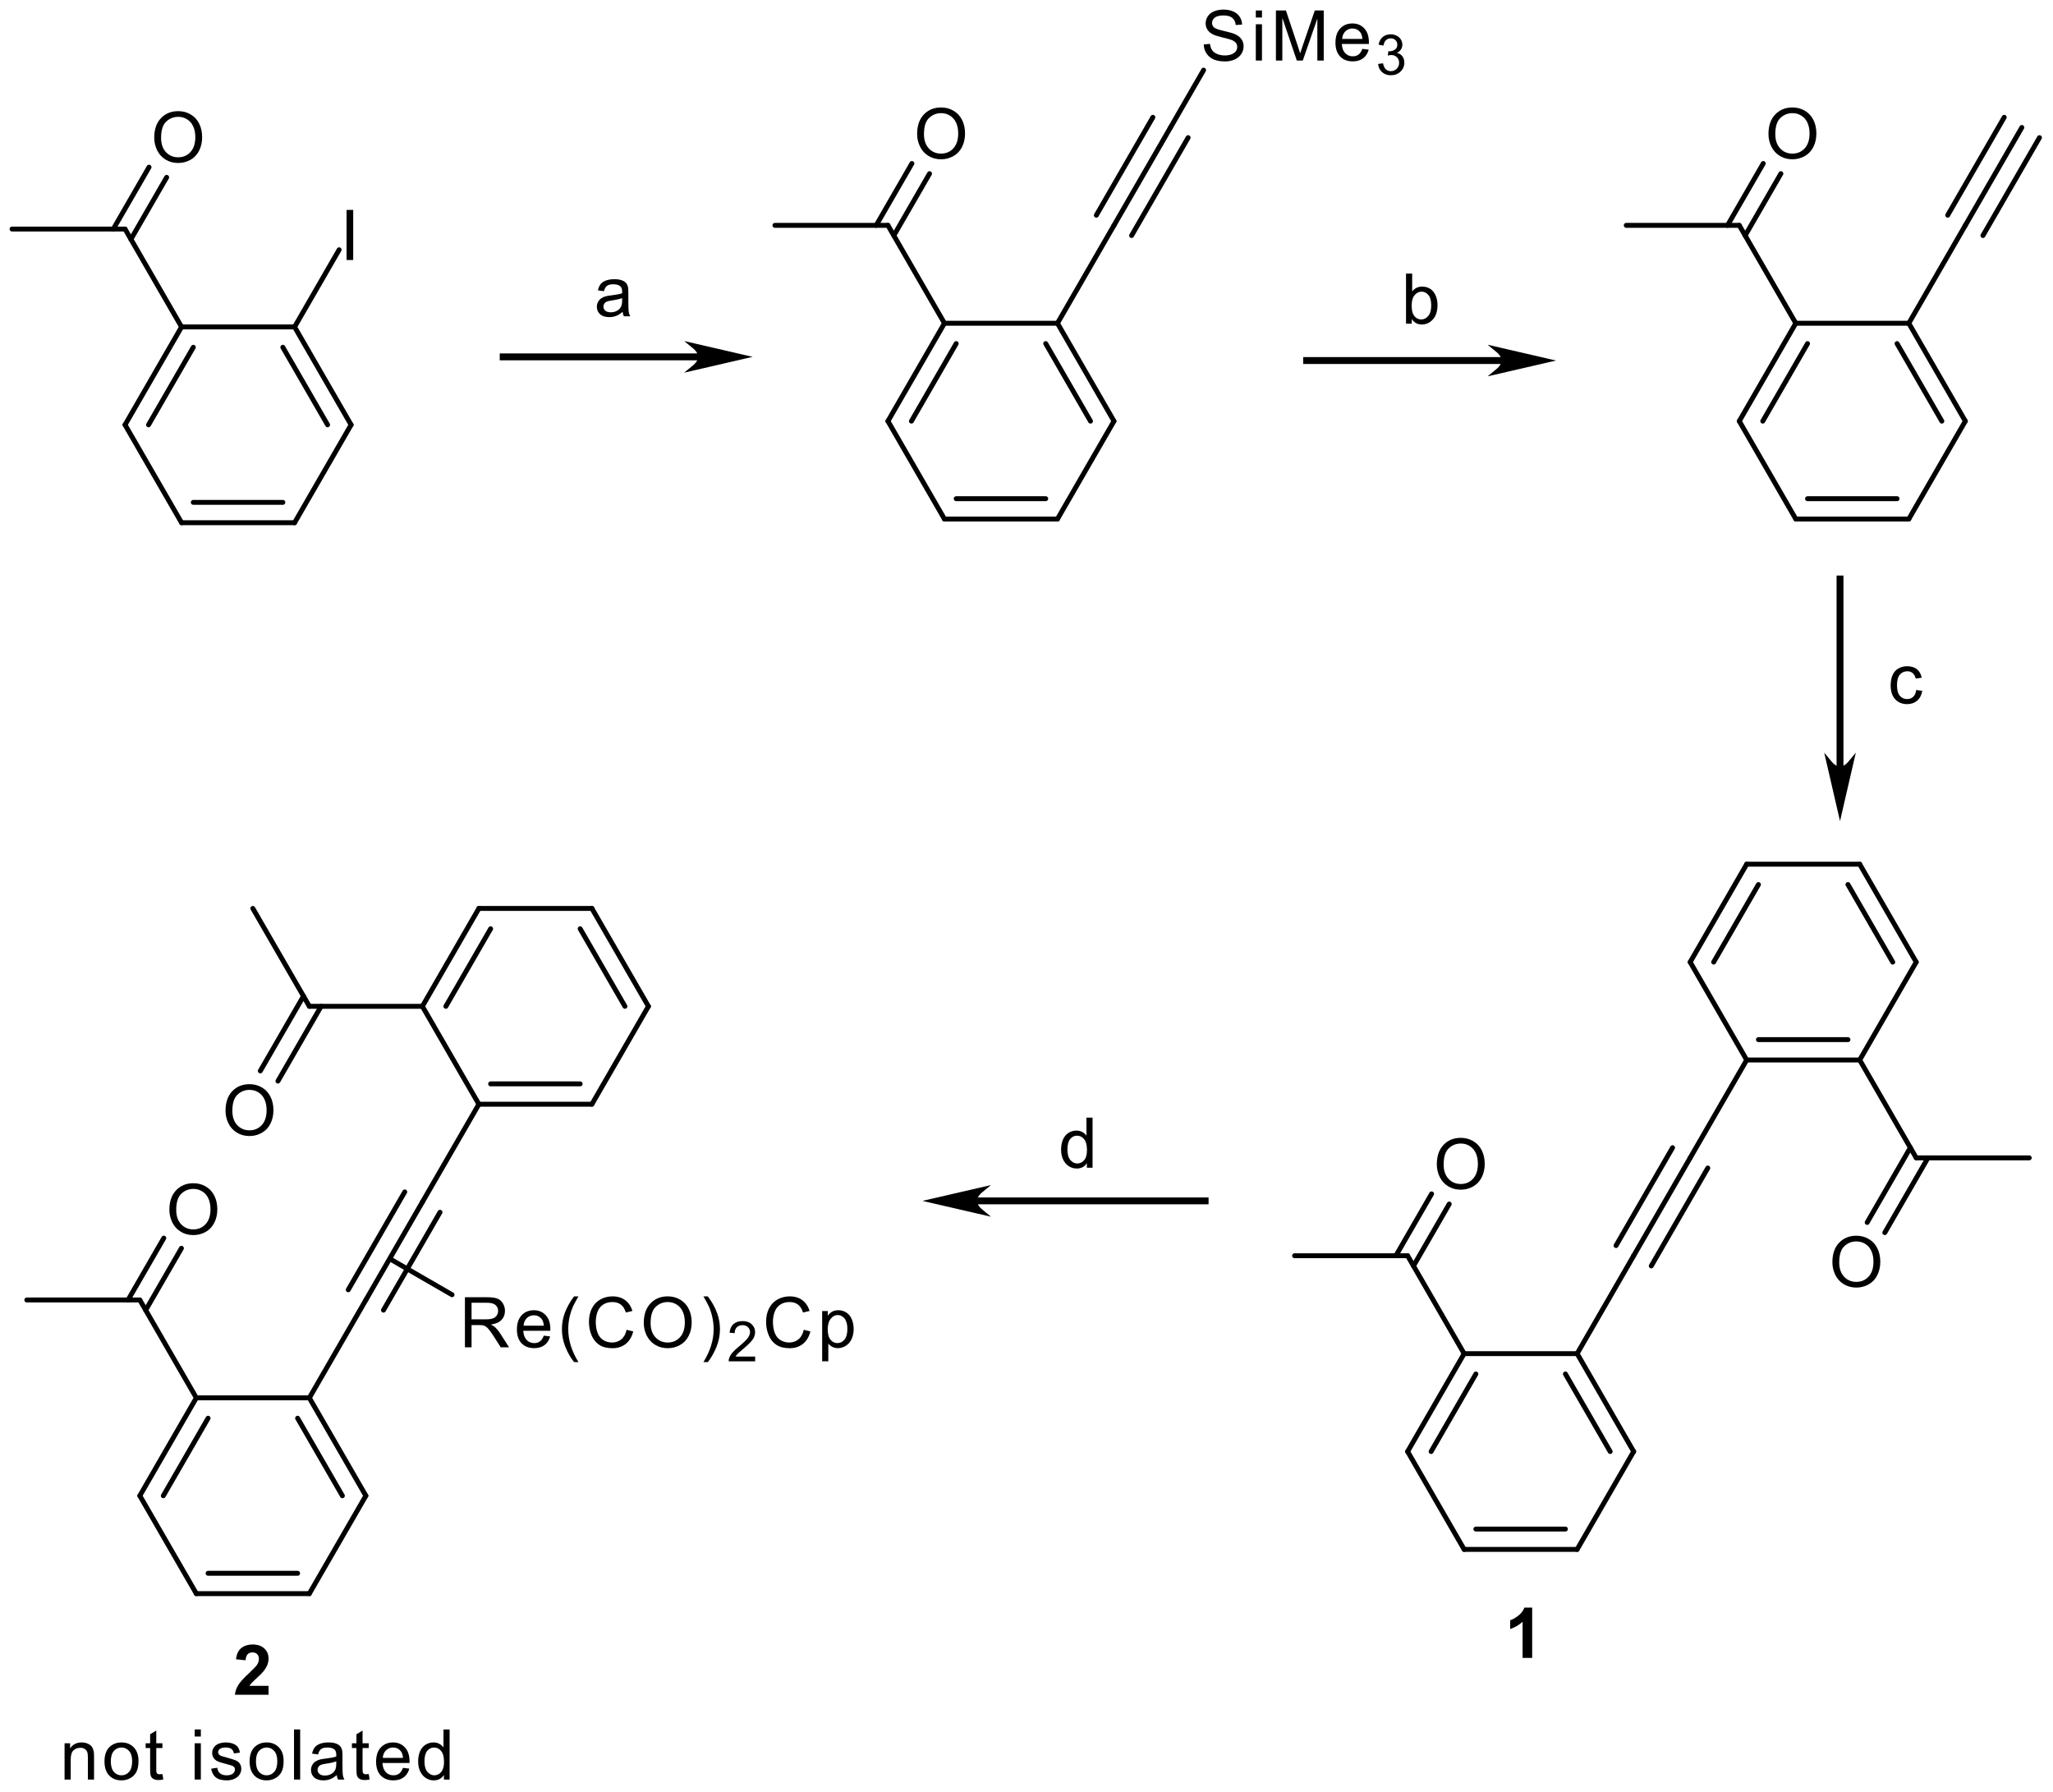 <?xml version="1.0" encoding="UTF-8"?>
<!DOCTYPE svg PUBLIC '-//W3C//DTD SVG 1.0//EN'
          'http://www.w3.org/TR/2001/REC-SVG-20010904/DTD/svg10.dtd'>
<svg stroke-dasharray="none" shape-rendering="auto" xmlns="http://www.w3.org/2000/svg" font-family="'Dialog'" text-rendering="auto" width="573" fill-opacity="1" color-interpolation="auto" color-rendering="auto" preserveAspectRatio="xMidYMid meet" font-size="12px" viewBox="0 0 573 500" fill="black" xmlns:xlink="http://www.w3.org/1999/xlink" stroke="black" image-rendering="auto" stroke-miterlimit="10" stroke-linecap="square" stroke-linejoin="miter" font-style="normal" stroke-width="1" height="500" stroke-dashoffset="0" font-weight="normal" stroke-opacity="1"
><!--Generated by the Batik Graphics2D SVG Generator--><defs id="genericDefs"
  /><g
  ><defs id="defs1"
    ><clipPath clipPathUnits="userSpaceOnUse" id="clipPath1"
      ><path d="M0.391 2.277 L215.134 2.277 L215.134 189.595 L0.391 189.595 L0.391 2.277 Z"
      /></clipPath
      ><clipPath clipPathUnits="userSpaceOnUse" id="clipPath2"
      ><path d="M80.153 160.197 L80.153 342.306 L288.925 342.306 L288.925 160.197 Z"
      /></clipPath
    ></defs
    ><g transform="scale(2.667,2.667) translate(-0.391,-2.277) matrix(1.029,0,0,1.029,-82.054,-162.501)"
    ><path d="M97.349 283.165 Q97.349 281.895 98.03 281.179 Q98.712 280.46 99.789 280.46 Q100.494 280.46 101.059 280.798 Q101.627 281.135 101.924 281.737 Q102.223 282.34 102.223 283.105 Q102.223 283.881 101.91 284.493 Q101.597 285.105 101.022 285.42 Q100.45 285.735 99.785 285.735 Q99.066 285.735 98.498 285.387 Q97.933 285.038 97.641 284.437 Q97.349 283.835 97.349 283.165 ZM98.044 283.174 Q98.044 284.097 98.538 284.627 Q99.034 285.156 99.782 285.156 Q100.542 285.156 101.034 284.62 Q101.528 284.085 101.528 283.102 Q101.528 282.479 101.317 282.015 Q101.106 281.552 100.7 281.297 Q100.297 281.039 99.791 281.039 Q99.075 281.039 98.558 281.533 Q98.044 282.024 98.044 283.174 Z" stroke="none" clip-path="url(#clipPath2)"
    /></g
    ><g transform="matrix(2.743,0,0,2.743,-219.854,-439.409)"
    ><path d="M103.099 273.205 Q103.099 271.935 103.78 271.219 Q104.462 270.501 105.539 270.501 Q106.244 270.501 106.809 270.839 Q107.377 271.175 107.674 271.778 Q107.973 272.38 107.973 273.145 Q107.973 273.922 107.66 274.534 Q107.347 275.145 106.772 275.461 Q106.2 275.776 105.535 275.776 Q104.816 275.776 104.248 275.428 Q103.683 275.078 103.391 274.478 Q103.099 273.875 103.099 273.205 ZM103.794 273.215 Q103.794 274.137 104.288 274.668 Q104.784 275.196 105.532 275.196 Q106.292 275.196 106.784 274.661 Q107.278 274.126 107.278 273.143 Q107.278 272.519 107.067 272.056 Q106.856 271.592 106.45 271.337 Q106.047 271.08 105.541 271.08 Q104.825 271.08 104.308 271.574 Q103.794 272.065 103.794 273.215 Z" stroke="none" clip-path="url(#clipPath2)"
    /></g
    ><g transform="matrix(2.743,0,0,2.743,-219.854,-439.409)"
    ><path d="M127.458 297.275 L127.458 292.178 L129.718 292.178 Q130.399 292.178 130.754 292.315 Q131.108 292.452 131.319 292.8 Q131.532 293.147 131.532 293.569 Q131.532 294.111 131.18 294.485 Q130.83 294.855 130.095 294.955 Q130.364 295.085 130.503 295.21 Q130.798 295.481 131.062 295.887 L131.949 297.275 L131.101 297.275 L130.427 296.214 Q130.13 295.755 129.938 295.511 Q129.748 295.268 129.597 295.171 Q129.446 295.073 129.289 295.036 Q129.175 295.011 128.913 295.011 L128.132 295.011 L128.132 297.275 L127.458 297.275 ZM128.132 294.426 L129.581 294.426 Q130.044 294.426 130.304 294.332 Q130.566 294.236 130.7 294.026 Q130.837 293.815 130.837 293.569 Q130.837 293.207 130.573 292.976 Q130.311 292.741 129.745 292.741 L128.132 292.741 L128.132 294.426 Z" stroke="none" clip-path="url(#clipPath2)"
    /></g
    ><g transform="matrix(2.743,0,0,2.743,-219.854,-439.409)"
    ><path d="M135.482 296.086 L136.128 296.165 Q135.975 296.733 135.56 297.046 Q135.148 297.358 134.506 297.358 Q133.695 297.358 133.219 296.86 Q132.747 296.36 132.747 295.46 Q132.747 294.529 133.226 294.014 Q133.706 293.5 134.471 293.5 Q135.21 293.5 135.679 294.005 Q136.149 294.508 136.149 295.421 Q136.149 295.476 136.147 295.588 L133.393 295.588 Q133.428 296.197 133.736 296.522 Q134.047 296.844 134.508 296.844 Q134.853 296.844 135.097 296.663 Q135.34 296.482 135.482 296.086 ZM133.428 295.073 L135.488 295.073 Q135.447 294.607 135.252 294.375 Q134.953 294.014 134.478 294.014 Q134.047 294.014 133.752 294.304 Q133.458 294.591 133.428 295.073 Z" stroke="none" clip-path="url(#clipPath2)"
    /></g
    ><g transform="matrix(2.743,0,0,2.743,-219.854,-439.409)"
    ><path d="M138.561 298.774 Q138.042 298.121 137.683 297.245 Q137.326 296.366 137.326 295.428 Q137.326 294.6 137.595 293.842 Q137.908 292.964 138.561 292.09 L139.009 292.09 Q138.589 292.813 138.452 293.124 Q138.242 293.604 138.119 294.125 Q137.97 294.774 137.97 295.432 Q137.97 297.103 139.009 298.774 L138.561 298.774 Z" stroke="none" clip-path="url(#clipPath2)"
    /></g
    ><g transform="matrix(2.743,0,0,2.743,-219.854,-439.409)"
    ><path d="M143.908 295.488 L144.583 295.657 Q144.372 296.489 143.82 296.927 Q143.268 297.363 142.473 297.363 Q141.648 297.363 141.131 297.027 Q140.617 296.691 140.346 296.056 Q140.077 295.418 140.077 294.688 Q140.077 293.891 140.381 293.3 Q140.686 292.707 141.247 292.399 Q141.808 292.09 142.483 292.09 Q143.248 292.09 143.769 292.48 Q144.291 292.869 144.497 293.576 L143.832 293.731 Q143.655 293.175 143.317 292.922 Q142.981 292.667 142.469 292.667 Q141.882 292.667 141.486 292.95 Q141.092 293.231 140.932 293.706 Q140.772 294.181 140.772 294.684 Q140.772 295.335 140.962 295.82 Q141.152 296.304 141.551 296.545 Q141.952 296.784 142.418 296.784 Q142.983 296.784 143.375 296.457 Q143.769 296.13 143.908 295.488 Z" stroke="none" clip-path="url(#clipPath2)"
    /></g
    ><g transform="matrix(2.743,0,0,2.743,-219.854,-439.409)"
    ><path d="M145.656 294.793 Q145.656 293.523 146.337 292.807 Q147.018 292.088 148.096 292.088 Q148.801 292.088 149.366 292.426 Q149.934 292.762 150.231 293.365 Q150.53 293.968 150.53 294.733 Q150.53 295.509 150.217 296.121 Q149.904 296.733 149.329 297.048 Q148.757 297.363 148.092 297.363 Q147.373 297.363 146.805 297.015 Q146.24 296.665 145.948 296.065 Q145.656 295.463 145.656 294.793 ZM146.351 294.802 Q146.351 295.724 146.845 296.255 Q147.341 296.784 148.089 296.784 Q148.849 296.784 149.341 296.248 Q149.834 295.713 149.834 294.73 Q149.834 294.107 149.624 293.643 Q149.413 293.18 149.007 292.925 Q148.604 292.667 148.099 292.667 Q147.382 292.667 146.865 293.161 Q146.351 293.652 146.351 294.802 Z" stroke="none" clip-path="url(#clipPath2)"
    /></g
    ><g transform="matrix(2.743,0,0,2.743,-219.854,-439.409)"
    ><path d="M152.174 298.774 L151.724 298.774 Q152.765 297.103 152.765 295.432 Q152.765 294.779 152.614 294.135 Q152.496 293.613 152.285 293.133 Q152.148 292.82 151.724 292.09 L152.174 292.09 Q152.827 292.964 153.14 293.842 Q153.407 294.6 153.407 295.428 Q153.407 296.366 153.048 297.245 Q152.688 298.121 152.174 298.774 Z" stroke="none" clip-path="url(#clipPath2)"
    /></g
    ><g transform="matrix(2.743,0,0,2.743,-219.854,-439.409)"
    ><path d="M156.989 298.217 L156.989 298.699 L154.293 298.699 Q154.287 298.517 154.352 298.35 Q154.454 298.076 154.68 297.809 Q154.908 297.542 155.337 297.192 Q156 296.647 156.234 296.327 Q156.468 296.009 156.468 295.725 Q156.468 295.428 156.255 295.224 Q156.043 295.019 155.7 295.019 Q155.339 295.019 155.122 295.235 Q154.905 295.452 154.903 295.836 L154.387 295.784 Q154.441 295.208 154.786 294.907 Q155.131 294.605 155.711 294.605 Q156.299 294.605 156.64 294.931 Q156.983 295.256 156.983 295.736 Q156.983 295.981 156.883 296.218 Q156.783 296.454 156.549 296.715 Q156.318 296.976 155.778 297.433 Q155.327 297.811 155.2 297.946 Q155.072 298.082 154.988 298.217 L156.989 298.217 Z" stroke="none" clip-path="url(#clipPath2)"
    /></g
    ><g transform="matrix(2.743,0,0,2.743,-219.854,-439.409)"
    ><path d="M161.934 295.488 L162.609 295.657 Q162.398 296.489 161.846 296.927 Q161.295 297.363 160.5 297.363 Q159.675 297.363 159.158 297.027 Q158.643 296.691 158.372 296.056 Q158.103 295.418 158.103 294.688 Q158.103 293.891 158.407 293.3 Q158.713 292.707 159.274 292.399 Q159.834 292.09 160.509 292.09 Q161.274 292.09 161.795 292.48 Q162.317 292.869 162.523 293.576 L161.858 293.731 Q161.682 293.175 161.343 292.922 Q161.007 292.667 160.495 292.667 Q159.909 292.667 159.512 292.95 Q159.118 293.231 158.958 293.706 Q158.798 294.181 158.798 294.684 Q158.798 295.335 158.989 295.82 Q159.179 296.304 159.577 296.545 Q159.978 296.784 160.444 296.784 Q161.01 296.784 161.401 296.457 Q161.795 296.13 161.934 295.488 Z" stroke="none" clip-path="url(#clipPath2)"
    /></g
    ><g transform="matrix(2.743,0,0,2.743,-219.854,-439.409)"
    ><path d="M163.807 298.691 L163.807 293.583 L164.377 293.583 L164.377 294.063 Q164.579 293.78 164.831 293.641 Q165.086 293.5 165.448 293.5 Q165.921 293.5 166.282 293.743 Q166.644 293.986 166.827 294.429 Q167.012 294.872 167.012 295.4 Q167.012 295.968 166.808 296.422 Q166.605 296.874 166.217 297.117 Q165.83 297.358 165.402 297.358 Q165.089 297.358 164.841 297.226 Q164.593 297.094 164.433 296.893 L164.433 298.691 L163.807 298.691 ZM164.373 295.449 Q164.373 296.163 164.66 296.503 Q164.95 296.844 165.36 296.844 Q165.777 296.844 166.074 296.492 Q166.373 296.137 166.373 295.398 Q166.373 294.691 166.081 294.341 Q165.791 293.988 165.388 293.988 Q164.989 293.988 164.681 294.364 Q164.373 294.737 164.373 295.449 Z" stroke="none" clip-path="url(#clipPath2)"
    /></g
    ><g transform="matrix(2.743,0,0,2.743,-219.854,-439.409)"
    ><path d="M115.415 186.647 L115.415 181.55 L116.09 181.55 L116.09 186.647 L115.415 186.647 Z" stroke="none" clip-path="url(#clipPath2)"
    /></g
    ><g transform="matrix(2.743,0,0,2.743,-219.854,-439.409)"
    ><path d="M95.845 174.206 Q95.845 172.935 96.527 172.219 Q97.208 171.501 98.286 171.501 Q98.99 171.501 99.556 171.839 Q100.124 172.175 100.421 172.778 Q100.719 173.38 100.719 174.145 Q100.719 174.922 100.407 175.534 Q100.094 176.145 99.519 176.461 Q98.946 176.776 98.281 176.776 Q97.563 176.776 96.995 176.428 Q96.429 176.078 96.137 175.478 Q95.845 174.875 95.845 174.206 ZM96.541 174.215 Q96.541 175.137 97.034 175.668 Q97.53 176.196 98.279 176.196 Q99.039 176.196 99.531 175.661 Q100.024 175.126 100.024 174.143 Q100.024 173.519 99.813 173.056 Q99.602 172.592 99.197 172.338 Q98.793 172.08 98.288 172.08 Q97.572 172.08 97.055 172.574 Q96.541 173.065 96.541 174.215 Z" stroke="none" clip-path="url(#clipPath2)"
    /></g
    ><g transform="matrix(2.743,0,0,2.743,-219.854,-439.409)"
    ><path d="M173.47 173.831 Q173.47 172.56 174.152 171.844 Q174.833 171.126 175.911 171.126 Q176.615 171.126 177.181 171.464 Q177.749 171.8 178.046 172.403 Q178.345 173.005 178.345 173.77 Q178.345 174.547 178.032 175.159 Q177.719 175.77 177.144 176.086 Q176.571 176.401 175.906 176.401 Q175.188 176.401 174.62 176.053 Q174.054 175.703 173.762 175.103 Q173.47 174.5 173.47 173.831 ZM174.166 173.84 Q174.166 174.762 174.659 175.293 Q175.155 175.821 175.904 175.821 Q176.664 175.821 177.155 175.286 Q177.649 174.751 177.649 173.768 Q177.649 173.144 177.438 172.681 Q177.227 172.217 176.822 171.963 Q176.418 171.705 175.913 171.705 Q175.197 171.705 174.68 172.199 Q174.166 172.69 174.166 173.84 Z" stroke="none" clip-path="url(#clipPath2)"
    /></g
    ><g transform="matrix(2.743,0,0,2.743,-219.854,-439.409)"
    ><path d="M202.632 164.715 L203.27 164.659 Q203.314 165.042 203.478 165.287 Q203.645 165.533 203.993 165.684 Q204.34 165.834 204.774 165.834 Q205.161 165.834 205.455 165.721 Q205.752 165.605 205.896 165.406 Q206.039 165.206 206.039 164.97 Q206.039 164.729 205.9 164.55 Q205.761 164.372 205.441 164.249 Q205.237 164.17 204.535 164.001 Q203.833 163.832 203.55 163.684 Q203.186 163.491 203.006 163.208 Q202.827 162.926 202.827 162.573 Q202.827 162.189 203.045 161.852 Q203.265 161.516 203.685 161.343 Q204.106 161.169 204.621 161.169 Q205.189 161.169 205.62 161.352 Q206.053 161.535 206.285 161.89 Q206.519 162.244 206.538 162.691 L205.891 162.74 Q205.838 162.258 205.536 162.012 Q205.237 161.764 204.649 161.764 Q204.037 161.764 203.756 161.989 Q203.478 162.212 203.478 162.529 Q203.478 162.803 203.675 162.981 Q203.87 163.157 204.693 163.345 Q205.516 163.53 205.821 163.67 Q206.267 163.874 206.477 164.189 Q206.691 164.504 206.691 164.914 Q206.691 165.32 206.457 165.681 Q206.225 166.041 205.787 166.242 Q205.351 166.442 204.806 166.442 Q204.113 166.442 203.645 166.24 Q203.179 166.036 202.913 165.633 Q202.646 165.227 202.632 164.715 Z" stroke="none" clip-path="url(#clipPath2)"
    /></g
    ><g transform="matrix(2.743,0,0,2.743,-219.854,-439.409)"
    ><path d="M207.932 161.975 L207.932 161.257 L208.558 161.257 L208.558 161.975 L207.932 161.975 ZM207.932 166.353 L207.932 162.661 L208.558 162.661 L208.558 166.353 L207.932 166.353 Z" stroke="none" clip-path="url(#clipPath2)"
    /></g
    ><g transform="matrix(2.743,0,0,2.743,-219.854,-439.409)"
    ><path d="M209.978 166.353 L209.978 161.257 L210.994 161.257 L212.201 164.865 Q212.368 165.369 212.445 165.619 Q212.53 165.341 212.716 164.803 L213.935 161.257 L214.843 161.257 L214.843 166.353 L214.192 166.353 L214.192 162.087 L212.711 166.353 L212.104 166.353 L210.63 162.015 L210.63 166.353 L209.978 166.353 Z" stroke="none" clip-path="url(#clipPath2)"
    /></g
    ><g transform="matrix(2.743,0,0,2.743,-219.854,-439.409)"
    ><path d="M218.771 165.165 L219.418 165.243 Q219.265 165.811 218.85 166.124 Q218.437 166.437 217.795 166.437 Q216.984 166.437 216.509 165.939 Q216.036 165.438 216.036 164.539 Q216.036 163.607 216.516 163.093 Q216.996 162.578 217.761 162.578 Q218.5 162.578 218.968 163.083 Q219.439 163.586 219.439 164.499 Q219.439 164.555 219.436 164.666 L216.683 164.666 Q216.718 165.276 217.026 165.6 Q217.336 165.922 217.798 165.922 Q218.143 165.922 218.386 165.742 Q218.63 165.561 218.771 165.165 ZM216.718 164.152 L218.778 164.152 Q218.736 163.686 218.542 163.454 Q218.243 163.093 217.767 163.093 Q217.336 163.093 217.042 163.382 Q216.748 163.67 216.718 164.152 Z" stroke="none" clip-path="url(#clipPath2)"
    /></g
    ><g transform="matrix(2.743,0,0,2.743,-219.854,-439.409)"
    ><path d="M220.374 166.7 L220.874 166.633 Q220.961 167.06 221.167 167.247 Q221.375 167.435 221.673 167.435 Q222.026 167.435 222.268 167.19 Q222.513 166.945 222.513 166.583 Q222.513 166.238 222.287 166.016 Q222.063 165.792 221.714 165.792 Q221.573 165.792 221.362 165.847 L221.417 165.408 Q221.468 165.413 221.497 165.413 Q221.818 165.413 222.074 165.247 Q222.33 165.08 222.33 164.731 Q222.33 164.457 222.143 164.277 Q221.957 164.095 221.662 164.095 Q221.369 164.095 221.175 164.279 Q220.98 164.462 220.924 164.829 L220.424 164.74 Q220.516 164.236 220.841 163.96 Q221.167 163.684 221.651 163.684 Q221.985 163.684 222.265 163.826 Q222.547 163.969 222.695 164.218 Q222.843 164.464 222.843 164.742 Q222.843 165.007 222.701 165.224 Q222.56 165.441 222.281 165.569 Q222.643 165.653 222.843 165.916 Q223.044 166.177 223.044 166.572 Q223.044 167.106 222.654 167.479 Q222.265 167.85 221.67 167.85 Q221.134 167.85 220.778 167.531 Q220.424 167.21 220.374 166.7 Z" stroke="none" clip-path="url(#clipPath2)"
    /></g
    ><g transform="matrix(2.743,0,0,2.743,-219.854,-439.409)"
    ><path d="M260.095 173.831 Q260.095 172.56 260.777 171.844 Q261.458 171.126 262.536 171.126 Q263.24 171.126 263.806 171.464 Q264.374 171.8 264.671 172.403 Q264.969 173.005 264.969 173.77 Q264.969 174.547 264.657 175.159 Q264.344 175.77 263.769 176.086 Q263.196 176.401 262.531 176.401 Q261.813 176.401 261.245 176.053 Q260.679 175.703 260.387 175.103 Q260.095 174.5 260.095 173.831 ZM260.791 173.84 Q260.791 174.762 261.284 175.293 Q261.78 175.821 262.529 175.821 Q263.289 175.821 263.781 175.286 Q264.274 174.751 264.274 173.768 Q264.274 173.144 264.063 172.681 Q263.852 172.217 263.447 171.963 Q263.043 171.705 262.538 171.705 Q261.822 171.705 261.305 172.199 Q260.791 172.69 260.791 173.84 Z" stroke="none" clip-path="url(#clipPath2)"
    /></g
    ><g transform="matrix(2.743,0,0,2.743,-219.854,-439.409)"
    ><path d="M226.349 278.665 Q226.349 277.395 227.03 276.679 Q227.711 275.96 228.789 275.96 Q229.494 275.96 230.059 276.298 Q230.627 276.635 230.924 277.237 Q231.223 277.84 231.223 278.605 Q231.223 279.381 230.91 279.993 Q230.597 280.605 230.022 280.92 Q229.45 281.235 228.785 281.235 Q228.066 281.235 227.498 280.887 Q226.933 280.538 226.641 279.937 Q226.349 279.335 226.349 278.665 ZM227.044 278.674 Q227.044 279.597 227.538 280.127 Q228.034 280.656 228.782 280.656 Q229.542 280.656 230.034 280.12 Q230.528 279.585 230.528 278.602 Q230.528 277.979 230.316 277.515 Q230.106 277.052 229.7 276.797 Q229.297 276.539 228.792 276.539 Q228.075 276.539 227.559 277.033 Q227.044 277.524 227.044 278.674 Z" stroke="none" clip-path="url(#clipPath2)"
    /></g
    ><g transform="matrix(2.743,0,0,2.743,-219.854,-439.409)"
    ><path d="M266.599 288.624 Q266.599 287.354 267.28 286.638 Q267.962 285.919 269.039 285.919 Q269.744 285.919 270.309 286.258 Q270.877 286.594 271.174 287.196 Q271.473 287.799 271.473 288.564 Q271.473 289.34 271.16 289.952 Q270.847 290.564 270.272 290.879 Q269.7 291.195 269.035 291.195 Q268.316 291.195 267.748 290.847 Q267.183 290.497 266.891 289.897 Q266.599 289.294 266.599 288.624 ZM267.294 288.633 Q267.294 289.556 267.788 290.087 Q268.284 290.615 269.032 290.615 Q269.793 290.615 270.284 290.08 Q270.778 289.544 270.778 288.562 Q270.778 287.938 270.567 287.475 Q270.356 287.011 269.95 286.756 Q269.547 286.499 269.042 286.499 Q268.325 286.499 267.809 286.993 Q267.294 287.484 267.294 288.633 Z" stroke="none" clip-path="url(#clipPath2)"
    /></g
    ><g stroke-width="0.5" transform="matrix(2.743,0,0,2.743,-219.854,-439.409)" stroke-linejoin="round" stroke-linecap="round"
    ><path fill="none" d="M94.378 312.375 L100.128 322.334" clip-path="url(#clipPath2)"
    /></g
    ><g stroke-width="0.5" transform="matrix(2.743,0,0,2.743,-219.854,-439.409)" stroke-linejoin="round" stroke-linecap="round"
    ><path fill="none" d="M100.128 322.334 L111.628 322.334 M101.323 320.264 L110.433 320.264" clip-path="url(#clipPath2)"
    /></g
    ><g stroke-width="0.5" transform="matrix(2.743,0,0,2.743,-219.854,-439.409)" stroke-linejoin="round" stroke-linecap="round"
    ><path fill="none" d="M111.628 322.334 L117.378 312.375" clip-path="url(#clipPath2)"
    /></g
    ><g stroke-width="0.5" transform="matrix(2.743,0,0,2.743,-219.854,-439.409)" stroke-linejoin="round" stroke-linecap="round"
    ><path fill="none" d="M117.378 312.375 L111.628 302.416 M114.988 312.375 L110.433 304.486" clip-path="url(#clipPath2)"
    /></g
    ><g stroke-width="0.5" transform="matrix(2.743,0,0,2.743,-219.854,-439.409)" stroke-linejoin="round" stroke-linecap="round"
    ><path fill="none" d="M111.628 302.416 L100.128 302.416" clip-path="url(#clipPath2)"
    /></g
    ><g stroke-width="0.5" transform="matrix(2.743,0,0,2.743,-219.854,-439.409)" stroke-linejoin="round" stroke-linecap="round"
    ><path fill="none" d="M100.128 302.416 L94.378 312.375 M101.323 304.486 L96.769 312.375" clip-path="url(#clipPath2)"
    /></g
    ><g stroke-width="0.5" transform="matrix(2.743,0,0,2.743,-219.854,-439.409)" stroke-linejoin="round" stroke-linecap="round"
    ><path fill="none" d="M100.128 302.416 L94.378 292.456" clip-path="url(#clipPath2)"
    /></g
    ><g stroke-width="0.5" transform="matrix(2.743,0,0,2.743,-219.854,-439.409)" stroke-linejoin="round" stroke-linecap="round"
    ><path fill="none" d="M94.378 292.456 L82.878 292.456" clip-path="url(#clipPath2)"
    /></g
    ><g stroke-width="0.5" transform="matrix(2.743,0,0,2.743,-219.854,-439.409)" stroke-linejoin="round" stroke-linecap="round"
    ><path fill="none" d="M94.976 293.491 L98.61 287.197 M93.183 292.456 L96.817 286.162" clip-path="url(#clipPath2)"
    /></g
    ><g stroke-width="0.5" transform="matrix(2.743,0,0,2.743,-219.854,-439.409)" stroke-linejoin="round" stroke-linecap="round"
    ><path fill="none" d="M111.628 302.416 L117.378 292.456" clip-path="url(#clipPath2)"
    /></g
    ><g stroke-width="0.5" transform="matrix(2.743,0,0,2.743,-219.854,-439.409)" stroke-linejoin="round" stroke-linecap="round"
    ><path fill="none" d="M117.378 292.456 L123.128 282.497 M115.586 291.421 L121.336 281.462 M119.171 293.491 L124.921 283.532" clip-path="url(#clipPath2)"
    /></g
    ><g stroke-width="0.5" transform="matrix(2.743,0,0,2.743,-219.854,-439.409)" stroke-linejoin="round" stroke-linecap="round"
    ><path fill="none" d="M123.128 282.497 L128.878 272.538" clip-path="url(#clipPath2)"
    /></g
    ><g stroke-width="0.5" transform="matrix(2.743,0,0,2.743,-219.854,-439.409)" stroke-linejoin="round" stroke-linecap="round"
    ><path fill="none" d="M120 288.375 L126.145 291.923" clip-path="url(#clipPath2)"
    /></g
    ><g stroke-width="0.5" transform="matrix(2.743,0,0,2.743,-219.854,-439.409)" stroke-linejoin="round" stroke-linecap="round"
    ><path fill="none" d="M128.878 272.538 L140.378 272.538 M130.073 270.468 L139.183 270.468" clip-path="url(#clipPath2)"
    /></g
    ><g stroke-width="0.5" transform="matrix(2.743,0,0,2.743,-219.854,-439.409)" stroke-linejoin="round" stroke-linecap="round"
    ><path fill="none" d="M140.378 272.538 L146.128 262.579" clip-path="url(#clipPath2)"
    /></g
    ><g stroke-width="0.5" transform="matrix(2.743,0,0,2.743,-219.854,-439.409)" stroke-linejoin="round" stroke-linecap="round"
    ><path fill="none" d="M146.128 262.579 L140.378 252.619 M143.738 262.579 L139.183 254.689" clip-path="url(#clipPath2)"
    /></g
    ><g stroke-width="0.5" transform="matrix(2.743,0,0,2.743,-219.854,-439.409)" stroke-linejoin="round" stroke-linecap="round"
    ><path fill="none" d="M140.378 252.619 L128.878 252.619" clip-path="url(#clipPath2)"
    /></g
    ><g stroke-width="0.5" transform="matrix(2.743,0,0,2.743,-219.854,-439.409)" stroke-linejoin="round" stroke-linecap="round"
    ><path fill="none" d="M128.878 252.619 L123.128 262.579 M130.073 254.689 L125.519 262.579" clip-path="url(#clipPath2)"
    /></g
    ><g stroke-width="0.5" transform="matrix(2.743,0,0,2.743,-219.854,-439.409)" stroke-linejoin="round" stroke-linecap="round"
    ><path fill="none" d="M123.128 262.579 L128.878 272.538" clip-path="url(#clipPath2)"
    /></g
    ><g stroke-width="0.5" transform="matrix(2.743,0,0,2.743,-219.854,-439.409)" stroke-linejoin="round" stroke-linecap="round"
    ><path fill="none" d="M123.128 262.579 L111.628 262.579" clip-path="url(#clipPath2)"
    /></g
    ><g stroke-width="0.5" transform="matrix(2.743,0,0,2.743,-219.854,-439.409)" stroke-linejoin="round" stroke-linecap="round"
    ><path fill="none" d="M111.628 262.579 L105.878 252.619" clip-path="url(#clipPath2)"
    /></g
    ><g stroke-width="0.5" transform="matrix(2.743,0,0,2.743,-219.854,-439.409)" stroke-linejoin="round" stroke-linecap="round"
    ><path fill="none" d="M111.031 261.543 L106.639 269.15 M112.823 262.579 L108.432 270.185" clip-path="url(#clipPath2)"
    /></g
    ><g stroke-width="0.5" transform="matrix(2.743,0,0,2.743,-219.854,-439.409)" stroke-linejoin="round" stroke-linecap="round"
    ><path fill="none" d="M98.625 213.375 L110.125 213.375 M99.82 211.305 L108.93 211.305" clip-path="url(#clipPath2)"
    /></g
    ><g stroke-width="0.5" transform="matrix(2.743,0,0,2.743,-219.854,-439.409)" stroke-linejoin="round" stroke-linecap="round"
    ><path fill="none" d="M110.125 213.375 L115.875 203.416" clip-path="url(#clipPath2)"
    /></g
    ><g stroke-width="0.5" transform="matrix(2.743,0,0,2.743,-219.854,-439.409)" stroke-linejoin="round" stroke-linecap="round"
    ><path fill="none" d="M115.875 203.416 L110.125 193.456 M113.485 203.416 L108.93 195.526" clip-path="url(#clipPath2)"
    /></g
    ><g stroke-width="0.5" transform="matrix(2.743,0,0,2.743,-219.854,-439.409)" stroke-linejoin="round" stroke-linecap="round"
    ><path fill="none" d="M110.125 193.456 L98.625 193.456" clip-path="url(#clipPath2)"
    /></g
    ><g stroke-width="0.5" transform="matrix(2.743,0,0,2.743,-219.854,-439.409)" stroke-linejoin="round" stroke-linecap="round"
    ><path fill="none" d="M98.625 193.456 L92.875 203.416 M99.82 195.526 L95.265 203.416" clip-path="url(#clipPath2)"
    /></g
    ><g stroke-width="0.5" transform="matrix(2.743,0,0,2.743,-219.854,-439.409)" stroke-linejoin="round" stroke-linecap="round"
    ><path fill="none" d="M92.875 203.416 L98.625 213.375" clip-path="url(#clipPath2)"
    /></g
    ><g stroke-width="0.5" transform="matrix(2.743,0,0,2.743,-219.854,-439.409)" stroke-linejoin="round" stroke-linecap="round"
    ><path fill="none" d="M98.625 193.456 L92.875 183.497" clip-path="url(#clipPath2)"
    /></g
    ><g stroke-width="0.5" transform="matrix(2.743,0,0,2.743,-219.854,-439.409)" stroke-linejoin="round" stroke-linecap="round"
    ><path fill="none" d="M92.875 183.497 L81.375 183.497" clip-path="url(#clipPath2)"
    /></g
    ><g stroke-width="0.5" transform="matrix(2.743,0,0,2.743,-219.854,-439.409)" stroke-linejoin="round" stroke-linecap="round"
    ><path fill="none" d="M110.125 193.456 L114.656 185.608" clip-path="url(#clipPath2)"
    /></g
    ><g stroke-width="0.5" transform="matrix(2.743,0,0,2.743,-219.854,-439.409)" stroke-linejoin="round" stroke-linecap="round"
    ><path fill="none" d="M93.473 184.532 L97.107 178.237 M91.68 183.497 L95.314 177.202" clip-path="url(#clipPath2)"
    /></g
    ><g stroke-width="0.5" transform="matrix(2.743,0,0,2.743,-219.854,-439.409)" stroke-linejoin="round" stroke-linecap="round"
    ><path fill="none" d="M176.25 213 L187.75 213 M177.445 210.93 L186.555 210.93" clip-path="url(#clipPath2)"
    /></g
    ><g stroke-width="0.5" transform="matrix(2.743,0,0,2.743,-219.854,-439.409)" stroke-linejoin="round" stroke-linecap="round"
    ><path fill="none" d="M187.75 213 L193.5 203.041" clip-path="url(#clipPath2)"
    /></g
    ><g stroke-width="0.5" transform="matrix(2.743,0,0,2.743,-219.854,-439.409)" stroke-linejoin="round" stroke-linecap="round"
    ><path fill="none" d="M193.5 203.041 L187.75 193.081 M191.11 203.041 L186.555 195.151" clip-path="url(#clipPath2)"
    /></g
    ><g stroke-width="0.5" transform="matrix(2.743,0,0,2.743,-219.854,-439.409)" stroke-linejoin="round" stroke-linecap="round"
    ><path fill="none" d="M187.75 193.081 L176.25 193.081" clip-path="url(#clipPath2)"
    /></g
    ><g stroke-width="0.5" transform="matrix(2.743,0,0,2.743,-219.854,-439.409)" stroke-linejoin="round" stroke-linecap="round"
    ><path fill="none" d="M176.25 193.081 L170.5 203.041 M177.445 195.151 L172.89 203.041" clip-path="url(#clipPath2)"
    /></g
    ><g stroke-width="0.5" transform="matrix(2.743,0,0,2.743,-219.854,-439.409)" stroke-linejoin="round" stroke-linecap="round"
    ><path fill="none" d="M170.5 203.041 L176.25 213" clip-path="url(#clipPath2)"
    /></g
    ><g stroke-width="0.5" transform="matrix(2.743,0,0,2.743,-219.854,-439.409)" stroke-linejoin="round" stroke-linecap="round"
    ><path fill="none" d="M176.25 193.081 L170.5 183.122" clip-path="url(#clipPath2)"
    /></g
    ><g stroke-width="0.5" transform="matrix(2.743,0,0,2.743,-219.854,-439.409)" stroke-linejoin="round" stroke-linecap="round"
    ><path fill="none" d="M170.5 183.122 L159 183.122" clip-path="url(#clipPath2)"
    /></g
    ><g stroke-width="0.5" transform="matrix(2.743,0,0,2.743,-219.854,-439.409)" stroke-linejoin="round" stroke-linecap="round"
    ><path fill="none" d="M187.75 193.081 L193.5 183.122" clip-path="url(#clipPath2)"
    /></g
    ><g stroke-width="0.5" transform="matrix(2.743,0,0,2.743,-219.854,-439.409)" stroke-linejoin="round" stroke-linecap="round"
    ><path fill="none" d="M171.097 184.157 L174.732 177.862 M169.305 183.122 L172.939 176.827" clip-path="url(#clipPath2)"
    /></g
    ><g stroke-width="0.5" transform="matrix(2.743,0,0,2.743,-219.854,-439.409)" stroke-linejoin="round" stroke-linecap="round"
    ><path fill="none" d="M193.5 183.122 L199.25 173.163 M191.707 182.087 L197.457 172.128 M195.293 184.157 L201.043 174.198" clip-path="url(#clipPath2)"
    /></g
    ><g stroke-width="0.5" transform="matrix(2.743,0,0,2.743,-219.854,-439.409)" stroke-linejoin="round" stroke-linecap="round"
    ><path fill="none" d="M199.25 173.163 L202.618 167.329" clip-path="url(#clipPath2)"
    /></g
    ><g stroke-width="0.5" transform="matrix(2.743,0,0,2.743,-219.854,-439.409)" stroke-linejoin="round" stroke-linecap="round"
    ><path fill="none" d="M262.875 213 L274.375 213 M264.07 210.93 L273.18 210.93" clip-path="url(#clipPath2)"
    /></g
    ><g stroke-width="0.5" transform="matrix(2.743,0,0,2.743,-219.854,-439.409)" stroke-linejoin="round" stroke-linecap="round"
    ><path fill="none" d="M274.375 213 L280.125 203.041" clip-path="url(#clipPath2)"
    /></g
    ><g stroke-width="0.5" transform="matrix(2.743,0,0,2.743,-219.854,-439.409)" stroke-linejoin="round" stroke-linecap="round"
    ><path fill="none" d="M280.125 203.041 L274.375 193.081 M277.735 203.041 L273.18 195.151" clip-path="url(#clipPath2)"
    /></g
    ><g stroke-width="0.5" transform="matrix(2.743,0,0,2.743,-219.854,-439.409)" stroke-linejoin="round" stroke-linecap="round"
    ><path fill="none" d="M274.375 193.081 L262.875 193.081" clip-path="url(#clipPath2)"
    /></g
    ><g stroke-width="0.5" transform="matrix(2.743,0,0,2.743,-219.854,-439.409)" stroke-linejoin="round" stroke-linecap="round"
    ><path fill="none" d="M262.875 193.081 L257.125 203.041 M264.07 195.151 L259.515 203.041" clip-path="url(#clipPath2)"
    /></g
    ><g stroke-width="0.5" transform="matrix(2.743,0,0,2.743,-219.854,-439.409)" stroke-linejoin="round" stroke-linecap="round"
    ><path fill="none" d="M257.125 203.041 L262.875 213" clip-path="url(#clipPath2)"
    /></g
    ><g stroke-width="0.5" transform="matrix(2.743,0,0,2.743,-219.854,-439.409)" stroke-linejoin="round" stroke-linecap="round"
    ><path fill="none" d="M262.875 193.081 L257.125 183.122" clip-path="url(#clipPath2)"
    /></g
    ><g stroke-width="0.5" transform="matrix(2.743,0,0,2.743,-219.854,-439.409)" stroke-linejoin="round" stroke-linecap="round"
    ><path fill="none" d="M257.125 183.122 L245.625 183.122" clip-path="url(#clipPath2)"
    /></g
    ><g stroke-width="0.5" transform="matrix(2.743,0,0,2.743,-219.854,-439.409)" stroke-linejoin="round" stroke-linecap="round"
    ><path fill="none" d="M274.375 193.081 L280.125 183.122" clip-path="url(#clipPath2)"
    /></g
    ><g stroke-width="0.5" transform="matrix(2.743,0,0,2.743,-219.854,-439.409)" stroke-linejoin="round" stroke-linecap="round"
    ><path fill="none" d="M257.723 184.157 L261.357 177.862 M255.93 183.122 L259.564 176.827" clip-path="url(#clipPath2)"
    /></g
    ><g stroke-width="0.5" transform="matrix(2.743,0,0,2.743,-219.854,-439.409)" stroke-linejoin="round" stroke-linecap="round"
    ><path fill="none" d="M280.125 183.122 L285.875 173.163 M278.332 182.087 L284.082 172.128 M281.918 184.157 L287.668 174.198" clip-path="url(#clipPath2)"
    /></g
    ><g stroke-width="0.5" transform="matrix(2.743,0,0,2.743,-219.854,-439.409)" stroke-linejoin="round" stroke-linecap="round"
    ><path fill="none" d="M223.378 307.875 L229.128 317.834" clip-path="url(#clipPath2)"
    /></g
    ><g stroke-width="0.5" transform="matrix(2.743,0,0,2.743,-219.854,-439.409)" stroke-linejoin="round" stroke-linecap="round"
    ><path fill="none" d="M229.128 317.834 L240.628 317.834 M230.323 315.764 L239.433 315.764" clip-path="url(#clipPath2)"
    /></g
    ><g stroke-width="0.5" transform="matrix(2.743,0,0,2.743,-219.854,-439.409)" stroke-linejoin="round" stroke-linecap="round"
    ><path fill="none" d="M240.628 317.834 L246.378 307.875" clip-path="url(#clipPath2)"
    /></g
    ><g stroke-width="0.5" transform="matrix(2.743,0,0,2.743,-219.854,-439.409)" stroke-linejoin="round" stroke-linecap="round"
    ><path fill="none" d="M246.378 307.875 L240.628 297.916 M243.988 307.875 L239.433 299.986" clip-path="url(#clipPath2)"
    /></g
    ><g stroke-width="0.5" transform="matrix(2.743,0,0,2.743,-219.854,-439.409)" stroke-linejoin="round" stroke-linecap="round"
    ><path fill="none" d="M240.628 297.916 L229.128 297.916" clip-path="url(#clipPath2)"
    /></g
    ><g stroke-width="0.5" transform="matrix(2.743,0,0,2.743,-219.854,-439.409)" stroke-linejoin="round" stroke-linecap="round"
    ><path fill="none" d="M229.128 297.916 L223.378 307.875 M230.323 299.986 L225.769 307.875" clip-path="url(#clipPath2)"
    /></g
    ><g stroke-width="0.5" transform="matrix(2.743,0,0,2.743,-219.854,-439.409)" stroke-linejoin="round" stroke-linecap="round"
    ><path fill="none" d="M229.128 297.916 L223.378 287.956" clip-path="url(#clipPath2)"
    /></g
    ><g stroke-width="0.5" transform="matrix(2.743,0,0,2.743,-219.854,-439.409)" stroke-linejoin="round" stroke-linecap="round"
    ><path fill="none" d="M223.378 287.956 L211.878 287.956" clip-path="url(#clipPath2)"
    /></g
    ><g stroke-width="0.5" transform="matrix(2.743,0,0,2.743,-219.854,-439.409)" stroke-linejoin="round" stroke-linecap="round"
    ><path fill="none" d="M223.976 288.991 L227.61 282.697 M222.183 287.956 L225.817 281.662" clip-path="url(#clipPath2)"
    /></g
    ><g stroke-width="0.5" transform="matrix(2.743,0,0,2.743,-219.854,-439.409)" stroke-linejoin="round" stroke-linecap="round"
    ><path fill="none" d="M240.628 297.916 L246.378 287.956" clip-path="url(#clipPath2)"
    /></g
    ><g stroke-width="0.5" transform="matrix(2.743,0,0,2.743,-219.854,-439.409)" stroke-linejoin="round" stroke-linecap="round"
    ><path fill="none" d="M246.378 287.956 L252.128 277.997 M244.586 286.921 L250.336 276.962 M248.171 288.991 L253.921 279.032" clip-path="url(#clipPath2)"
    /></g
    ><g stroke-width="0.5" transform="matrix(2.743,0,0,2.743,-219.854,-439.409)" stroke-linejoin="round" stroke-linecap="round"
    ><path fill="none" d="M252.128 277.997 L257.878 268.038" clip-path="url(#clipPath2)"
    /></g
    ><g stroke-width="0.5" transform="matrix(2.743,0,0,2.743,-219.854,-439.409)" stroke-linejoin="round" stroke-linecap="round"
    ><path fill="none" d="M257.878 268.038 L269.378 268.038 M259.074 265.968 L268.183 265.968" clip-path="url(#clipPath2)"
    /></g
    ><g stroke-width="0.5" transform="matrix(2.743,0,0,2.743,-219.854,-439.409)" stroke-linejoin="round" stroke-linecap="round"
    ><path fill="none" d="M269.378 268.038 L275.128 258.079" clip-path="url(#clipPath2)"
    /></g
    ><g stroke-width="0.5" transform="matrix(2.743,0,0,2.743,-219.854,-439.409)" stroke-linejoin="round" stroke-linecap="round"
    ><path fill="none" d="M275.128 258.079 L269.378 248.119 M272.738 258.079 L268.183 250.189" clip-path="url(#clipPath2)"
    /></g
    ><g stroke-width="0.5" transform="matrix(2.743,0,0,2.743,-219.854,-439.409)" stroke-linejoin="round" stroke-linecap="round"
    ><path fill="none" d="M269.378 248.119 L257.878 248.119" clip-path="url(#clipPath2)"
    /></g
    ><g stroke-width="0.5" transform="matrix(2.743,0,0,2.743,-219.854,-439.409)" stroke-linejoin="round" stroke-linecap="round"
    ><path fill="none" d="M257.878 248.119 L252.128 258.079 M259.074 250.189 L254.519 258.079" clip-path="url(#clipPath2)"
    /></g
    ><g stroke-width="0.5" transform="matrix(2.743,0,0,2.743,-219.854,-439.409)" stroke-linejoin="round" stroke-linecap="round"
    ><path fill="none" d="M252.128 258.079 L257.878 268.038" clip-path="url(#clipPath2)"
    /></g
    ><g stroke-width="0.5" transform="matrix(2.743,0,0,2.743,-219.854,-439.409)" stroke-linejoin="round" stroke-linecap="round"
    ><path fill="none" d="M269.378 268.038 L275.128 277.997" clip-path="url(#clipPath2)"
    /></g
    ><g stroke-width="0.5" transform="matrix(2.743,0,0,2.743,-219.854,-439.409)" stroke-linejoin="round" stroke-linecap="round"
    ><path fill="none" d="M275.128 277.997 L286.628 277.997" clip-path="url(#clipPath2)"
    /></g
    ><g stroke-width="0.5" transform="matrix(2.743,0,0,2.743,-219.854,-439.409)" stroke-linejoin="round" stroke-linecap="round"
    ><path fill="none" d="M274.531 276.962 L270.139 284.568 M276.324 277.997 L271.932 285.603" clip-path="url(#clipPath2)"
    /></g
    ><g transform="matrix(2.743,0,0,2.743,-219.854,-439.409)"
    ><path d="M131.25 196.4 L131.25 196.6 L151.458 196.6 L151.458 196.4 ZM155.625 196.5 L150.753 195.375 Q152.125 196.5 150.753 197.625 Z" stroke="none" clip-path="url(#clipPath2)"
    /></g
    ><g stroke-width="0.5" transform="matrix(2.743,0,0,2.743,-219.854,-439.409)"
    ><path fill="none" d="M131.25 196.4 L131.25 196.6 L151.458 196.6 L151.458 196.4 ZM155.625 196.5 L150.753 195.375 Q152.125 196.5 150.753 197.625 Z" clip-path="url(#clipPath2)"
    /></g
    ><g transform="matrix(2.743,0,0,2.743,-219.854,-439.409)"
    ><path d="M267.475 219 L267.275 219 L267.275 238.458 L267.475 238.458 ZM267.375 242.625 L268.5 237.753 Q267.375 239.125 266.25 237.753 Z" stroke="none" clip-path="url(#clipPath2)"
    /></g
    ><g stroke-width="0.5" transform="matrix(2.743,0,0,2.743,-219.854,-439.409)"
    ><path fill="none" d="M267.475 219 L267.275 219 L267.275 238.458 L267.475 238.458 ZM267.375 242.625 L268.5 237.753 Q267.375 239.125 266.25 237.753 Z" clip-path="url(#clipPath2)"
    /></g
    ><g transform="matrix(2.743,0,0,2.743,-219.854,-439.409)"
    ><path d="M202.875 282.475 L202.875 282.275 L179.292 282.275 L179.292 282.475 ZM175.125 282.375 L179.997 283.5 Q178.625 282.375 179.997 281.25 Z" stroke="none" clip-path="url(#clipPath2)"
    /></g
    ><g stroke-width="0.5" transform="matrix(2.743,0,0,2.743,-219.854,-439.409)"
    ><path fill="none" d="M202.875 282.475 L202.875 282.275 L179.292 282.275 L179.292 282.475 ZM175.125 282.375 L179.997 283.5 Q178.625 282.375 179.997 281.25 Z" clip-path="url(#clipPath2)"
    /></g
    ><g transform="matrix(2.743,0,0,2.743,-219.854,-439.409)"
    ><path d="M213 196.775 L213 196.975 L233.208 196.975 L233.208 196.775 ZM237.375 196.875 L232.503 195.75 Q233.875 196.875 232.503 198 Z" stroke="none" clip-path="url(#clipPath2)"
    /></g
    ><g stroke-width="0.5" transform="matrix(2.743,0,0,2.743,-219.854,-439.409)"
    ><path fill="none" d="M213 196.775 L213 196.975 L233.208 196.975 L233.208 196.775 ZM237.375 196.875 L232.503 195.75 Q233.875 196.875 232.503 198 Z" clip-path="url(#clipPath2)"
    /></g
    ><g transform="matrix(2.743,0,0,2.743,-219.854,-439.409)"
    ><path d="M143.504 191.918 Q143.156 192.215 142.834 192.338 Q142.514 192.458 142.145 192.458 Q141.536 192.458 141.209 192.162 Q140.882 191.863 140.882 191.402 Q140.882 191.13 141.005 190.906 Q141.13 190.681 141.33 190.546 Q141.529 190.41 141.779 190.34 Q141.965 190.291 142.335 190.247 Q143.093 190.157 143.453 190.032 Q143.455 189.902 143.455 189.867 Q143.455 189.485 143.279 189.329 Q143.038 189.116 142.565 189.116 Q142.125 189.116 141.914 189.272 Q141.703 189.427 141.603 189.819 L140.991 189.735 Q141.075 189.343 141.265 189.102 Q141.457 188.859 141.819 188.729 Q142.18 188.6 142.655 188.6 Q143.128 188.6 143.423 188.711 Q143.719 188.822 143.858 188.991 Q143.997 189.158 144.053 189.415 Q144.085 189.575 144.085 189.992 L144.085 190.827 Q144.085 191.701 144.125 191.932 Q144.164 192.162 144.282 192.375 L143.629 192.375 Q143.531 192.18 143.504 191.918 ZM143.453 190.521 Q143.112 190.66 142.43 190.757 Q142.043 190.813 141.883 190.882 Q141.724 190.952 141.636 191.086 Q141.55 191.221 141.55 191.383 Q141.55 191.633 141.74 191.8 Q141.93 191.967 142.294 191.967 Q142.655 191.967 142.936 191.81 Q143.219 191.652 143.351 191.376 Q143.453 191.165 143.453 190.75 L143.453 190.521 Z" stroke="none" clip-path="url(#clipPath2)"
    /></g
    ><g transform="matrix(2.743,0,0,2.743,-219.854,-439.409)"
    ><path d="M223.798 193.125 L223.216 193.125 L223.216 188.028 L223.842 188.028 L223.842 189.845 Q224.238 189.35 224.855 189.35 Q225.195 189.35 225.499 189.486 Q225.802 189.623 225.999 189.873 Q226.196 190.121 226.308 190.474 Q226.419 190.823 226.419 191.222 Q226.419 192.172 225.948 192.692 Q225.48 193.208 224.822 193.208 Q224.168 193.208 223.798 192.661 L223.798 193.125 ZM223.791 191.25 Q223.791 191.915 223.971 192.209 Q224.266 192.694 224.771 192.694 Q225.181 192.694 225.48 192.337 Q225.779 191.98 225.779 191.275 Q225.779 190.552 225.492 190.209 Q225.204 189.864 224.799 189.864 Q224.389 189.864 224.09 190.221 Q223.791 190.576 223.791 191.25 Z" stroke="none" clip-path="url(#clipPath2)"
    /></g
    ><g transform="matrix(2.743,0,0,2.743,-219.854,-439.409)"
    ><path d="M275.129 230.397 L275.745 230.478 Q275.643 231.113 275.228 231.474 Q274.813 231.833 274.209 231.833 Q273.451 231.833 272.989 231.337 Q272.528 230.841 272.528 229.917 Q272.528 229.319 272.725 228.871 Q272.924 228.422 273.33 228.199 Q273.736 227.975 274.211 227.975 Q274.813 227.975 275.196 228.278 Q275.578 228.582 275.685 229.143 L275.078 229.235 Q274.99 228.864 274.769 228.677 Q274.549 228.489 274.236 228.489 Q273.764 228.489 273.467 228.827 Q273.173 229.166 273.173 229.9 Q273.173 230.644 273.457 230.983 Q273.743 231.319 274.202 231.319 Q274.57 231.319 274.816 231.094 Q275.064 230.867 275.129 230.397 Z" stroke="none" clip-path="url(#clipPath2)"
    /></g
    ><g transform="matrix(2.743,0,0,2.743,-219.854,-439.409)"
    ><path d="M190.74 279 L190.74 278.534 Q190.39 279.083 189.708 279.083 Q189.266 279.083 188.895 278.84 Q188.526 278.597 188.322 278.161 Q188.118 277.723 188.118 277.157 Q188.118 276.603 188.302 276.154 Q188.487 275.704 188.855 275.466 Q189.224 275.224 189.68 275.224 Q190.014 275.224 190.274 275.366 Q190.536 275.505 190.698 275.732 L190.698 273.903 L191.321 273.903 L191.321 279 L190.74 279 ZM188.763 277.157 Q188.763 277.867 189.062 278.219 Q189.361 278.569 189.766 278.569 Q190.177 278.569 190.464 278.233 Q190.751 277.897 190.751 277.208 Q190.751 276.45 190.459 276.096 Q190.167 275.741 189.738 275.741 Q189.321 275.741 189.041 276.082 Q188.763 276.423 188.763 277.157 Z" stroke="none" clip-path="url(#clipPath2)"
    /></g
    ><g transform="matrix(2.743,0,0,2.743,-219.854,-439.409)"
    ><path d="M236.052 328.875 L235.076 328.875 L235.076 325.192 Q234.541 325.693 233.813 325.934 L233.813 325.046 Q234.196 324.921 234.643 324.573 Q235.093 324.223 235.26 323.757 L236.052 323.757 L236.052 328.875 Z" stroke="none" clip-path="url(#clipPath2)"
    /></g
    ><g transform="matrix(2.743,0,0,2.743,-219.854,-439.409)"
    ><path d="M107.477 331.716 L107.477 332.625 L104.053 332.625 Q104.109 332.111 104.387 331.649 Q104.665 331.188 105.486 330.428 Q106.146 329.811 106.295 329.593 Q106.496 329.29 106.496 328.995 Q106.496 328.669 106.32 328.493 Q106.146 328.316 105.836 328.316 Q105.53 328.316 105.349 328.502 Q105.168 328.685 105.141 329.114 L104.167 329.016 Q104.255 328.21 104.714 327.86 Q105.173 327.507 105.861 327.507 Q106.615 327.507 107.046 327.915 Q107.477 328.321 107.477 328.926 Q107.477 329.269 107.354 329.582 Q107.231 329.892 106.962 330.233 Q106.786 330.458 106.323 330.882 Q105.861 331.306 105.736 331.445 Q105.613 331.584 105.537 331.716 L107.477 331.716 Z" stroke="none" clip-path="url(#clipPath2)"
    /></g
    ><g transform="matrix(2.743,0,0,2.743,-219.854,-439.409)"
    ><path d="M86.721 341.25 L86.721 337.558 L87.284 337.558 L87.284 338.082 Q87.689 337.474 88.459 337.474 Q88.793 337.474 89.071 337.595 Q89.351 337.713 89.49 337.908 Q89.629 338.103 89.685 338.371 Q89.72 338.545 89.72 338.979 L89.72 341.25 L89.094 341.25 L89.094 339.004 Q89.094 338.622 89.02 338.432 Q88.948 338.242 88.762 338.13 Q88.577 338.017 88.327 338.017 Q87.926 338.017 87.636 338.272 Q87.346 338.524 87.346 339.234 L87.346 341.25 L86.721 341.25 Z" stroke="none" clip-path="url(#clipPath2)"
    /></g
    ><g transform="matrix(2.743,0,0,2.743,-219.854,-439.409)"
    ><path d="M90.783 339.403 Q90.783 338.378 91.353 337.885 Q91.831 337.474 92.514 337.474 Q93.277 337.474 93.759 337.973 Q94.243 338.471 94.243 339.352 Q94.243 340.063 94.028 340.474 Q93.815 340.882 93.407 341.109 Q92.999 341.333 92.514 341.333 Q91.74 341.333 91.26 340.837 Q90.783 340.339 90.783 339.403 ZM91.427 339.403 Q91.427 340.112 91.736 340.467 Q92.046 340.819 92.514 340.819 Q92.98 340.819 93.288 340.464 Q93.599 340.11 93.599 339.382 Q93.599 338.698 93.288 338.346 Q92.978 337.991 92.514 337.991 Q92.046 337.991 91.736 338.344 Q91.427 338.694 91.427 339.403 Z" stroke="none" clip-path="url(#clipPath2)"
    /></g
    ><g transform="matrix(2.743,0,0,2.743,-219.854,-439.409)"
    ><path d="M96.679 340.689 L96.769 341.243 Q96.505 341.299 96.296 341.299 Q95.956 341.299 95.768 341.192 Q95.58 341.083 95.504 340.907 Q95.427 340.731 95.427 340.168 L95.427 338.045 L94.969 338.045 L94.969 337.558 L95.427 337.558 L95.427 336.642 L96.051 336.267 L96.051 337.558 L96.679 337.558 L96.679 338.045 L96.051 338.045 L96.051 340.202 Q96.051 340.471 96.083 340.548 Q96.116 340.624 96.19 340.671 Q96.266 340.715 96.405 340.715 Q96.51 340.715 96.679 340.689 Z" stroke="none" clip-path="url(#clipPath2)"
    /></g
    ><g transform="matrix(2.743,0,0,2.743,-219.854,-439.409)"
    ><path d="M99.961 336.872 L99.961 336.153 L100.587 336.153 L100.587 336.872 L99.961 336.872 ZM99.961 341.25 L99.961 337.558 L100.587 337.558 L100.587 341.25 L99.961 341.25 Z" stroke="none" clip-path="url(#clipPath2)"
    /></g
    ><g transform="matrix(2.743,0,0,2.743,-219.854,-439.409)"
    ><path d="M101.636 340.147 L102.254 340.049 Q102.305 340.423 102.544 340.622 Q102.783 340.819 103.209 340.819 Q103.64 340.819 103.849 340.643 Q104.058 340.467 104.058 340.23 Q104.058 340.019 103.874 339.897 Q103.745 339.813 103.235 339.685 Q102.546 339.512 102.28 339.384 Q102.013 339.257 101.877 339.034 Q101.74 338.809 101.74 338.538 Q101.74 338.29 101.851 338.082 Q101.965 337.871 102.159 337.732 Q102.305 337.623 102.558 337.549 Q102.811 337.474 103.098 337.474 Q103.534 337.474 103.861 337.6 Q104.19 337.725 104.345 337.938 Q104.503 338.151 104.563 338.51 L103.951 338.594 Q103.909 338.309 103.708 338.149 Q103.508 337.989 103.144 337.989 Q102.713 337.989 102.528 338.133 Q102.345 338.274 102.345 338.464 Q102.345 338.587 102.421 338.684 Q102.498 338.784 102.66 338.851 Q102.755 338.886 103.214 339.011 Q103.877 339.187 104.139 339.301 Q104.403 339.414 104.551 339.63 Q104.702 339.846 104.702 340.165 Q104.702 340.478 104.519 340.754 Q104.336 341.03 103.99 341.183 Q103.647 341.333 103.214 341.333 Q102.493 341.333 102.115 341.034 Q101.74 340.736 101.636 340.147 Z" stroke="none" clip-path="url(#clipPath2)"
    /></g
    ><g transform="matrix(2.743,0,0,2.743,-219.854,-439.409)"
    ><path d="M105.55 339.403 Q105.55 338.378 106.12 337.885 Q106.598 337.474 107.281 337.474 Q108.044 337.474 108.526 337.973 Q109.01 338.471 109.01 339.352 Q109.01 340.063 108.795 340.474 Q108.582 340.882 108.174 341.109 Q107.766 341.333 107.281 341.333 Q106.507 341.333 106.028 340.837 Q105.55 340.339 105.55 339.403 ZM106.194 339.403 Q106.194 340.112 106.503 340.467 Q106.813 340.819 107.281 340.819 Q107.747 340.819 108.055 340.464 Q108.366 340.11 108.366 339.382 Q108.366 338.698 108.055 338.346 Q107.745 337.991 107.281 337.991 Q106.813 337.991 106.503 338.344 Q106.194 338.694 106.194 339.403 Z" stroke="none" clip-path="url(#clipPath2)"
    /></g
    ><g transform="matrix(2.743,0,0,2.743,-219.854,-439.409)"
    ><path d="M110.067 341.25 L110.067 336.153 L110.693 336.153 L110.693 341.25 L110.067 341.25 Z" stroke="none" clip-path="url(#clipPath2)"
    /></g
    ><g transform="matrix(2.743,0,0,2.743,-219.854,-439.409)"
    ><path d="M114.416 340.793 Q114.069 341.09 113.747 341.213 Q113.427 341.333 113.058 341.333 Q112.449 341.333 112.122 341.037 Q111.795 340.738 111.795 340.277 Q111.795 340.005 111.918 339.781 Q112.043 339.556 112.242 339.421 Q112.442 339.285 112.692 339.215 Q112.877 339.166 113.248 339.122 Q114.006 339.032 114.365 338.907 Q114.368 338.777 114.368 338.742 Q114.368 338.36 114.192 338.204 Q113.951 337.991 113.478 337.991 Q113.037 337.991 112.826 338.147 Q112.615 338.302 112.516 338.694 L111.904 338.61 Q111.987 338.218 112.177 337.977 Q112.37 337.734 112.731 337.604 Q113.093 337.474 113.568 337.474 Q114.041 337.474 114.335 337.586 Q114.632 337.697 114.771 337.866 Q114.91 338.033 114.966 338.29 Q114.998 338.45 114.998 338.867 L114.998 339.702 Q114.998 340.576 115.037 340.807 Q115.077 341.037 115.195 341.25 L114.542 341.25 Q114.444 341.055 114.416 340.793 ZM114.365 339.396 Q114.025 339.535 113.343 339.632 Q112.956 339.688 112.796 339.757 Q112.636 339.827 112.548 339.961 Q112.463 340.096 112.463 340.258 Q112.463 340.508 112.653 340.675 Q112.843 340.842 113.207 340.842 Q113.568 340.842 113.849 340.685 Q114.131 340.527 114.263 340.251 Q114.365 340.04 114.365 339.625 L114.365 339.396 Z" stroke="none" clip-path="url(#clipPath2)"
    /></g
    ><g transform="matrix(2.743,0,0,2.743,-219.854,-439.409)"
    ><path d="M117.67 340.689 L117.76 341.243 Q117.496 341.299 117.288 341.299 Q116.947 341.299 116.759 341.192 Q116.571 341.083 116.495 340.907 Q116.418 340.731 116.418 340.168 L116.418 338.045 L115.96 338.045 L115.96 337.558 L116.418 337.558 L116.418 336.642 L117.042 336.267 L117.042 337.558 L117.67 337.558 L117.67 338.045 L117.042 338.045 L117.042 340.202 Q117.042 340.471 117.074 340.548 Q117.107 340.624 117.181 340.671 Q117.257 340.715 117.397 340.715 Q117.501 340.715 117.67 340.689 Z" stroke="none" clip-path="url(#clipPath2)"
    /></g
    ><g transform="matrix(2.743,0,0,2.743,-219.854,-439.409)"
    ><path d="M121.153 340.061 L121.8 340.14 Q121.647 340.708 121.232 341.021 Q120.82 341.333 120.178 341.333 Q119.367 341.333 118.891 340.835 Q118.419 340.334 118.419 339.435 Q118.419 338.503 118.898 337.989 Q119.378 337.474 120.143 337.474 Q120.882 337.474 121.35 337.98 Q121.821 338.483 121.821 339.396 Q121.821 339.451 121.819 339.563 L119.065 339.563 Q119.1 340.172 119.408 340.497 Q119.719 340.819 120.18 340.819 Q120.525 340.819 120.769 340.638 Q121.012 340.457 121.153 340.061 ZM119.1 339.048 L121.16 339.048 Q121.119 338.582 120.924 338.351 Q120.625 337.989 120.15 337.989 Q119.719 337.989 119.424 338.279 Q119.13 338.566 119.1 339.048 Z" stroke="none" clip-path="url(#clipPath2)"
    /></g
    ><g transform="matrix(2.743,0,0,2.743,-219.854,-439.409)"
    ><path d="M125.318 341.25 L125.318 340.784 Q124.968 341.333 124.287 341.333 Q123.844 341.333 123.473 341.09 Q123.105 340.847 122.901 340.411 Q122.697 339.973 122.697 339.407 Q122.697 338.853 122.88 338.404 Q123.065 337.954 123.434 337.716 Q123.802 337.474 124.259 337.474 Q124.593 337.474 124.852 337.616 Q125.114 337.755 125.276 337.982 L125.276 336.153 L125.9 336.153 L125.9 341.25 L125.318 341.25 ZM123.341 339.407 Q123.341 340.117 123.64 340.469 Q123.939 340.819 124.345 340.819 Q124.755 340.819 125.042 340.483 Q125.33 340.147 125.33 339.458 Q125.33 338.7 125.038 338.346 Q124.746 337.991 124.317 337.991 Q123.9 337.991 123.619 338.332 Q123.341 338.673 123.341 339.407 Z" stroke="none" clip-path="url(#clipPath2)"
    /></g
  ></g
></svg
>
